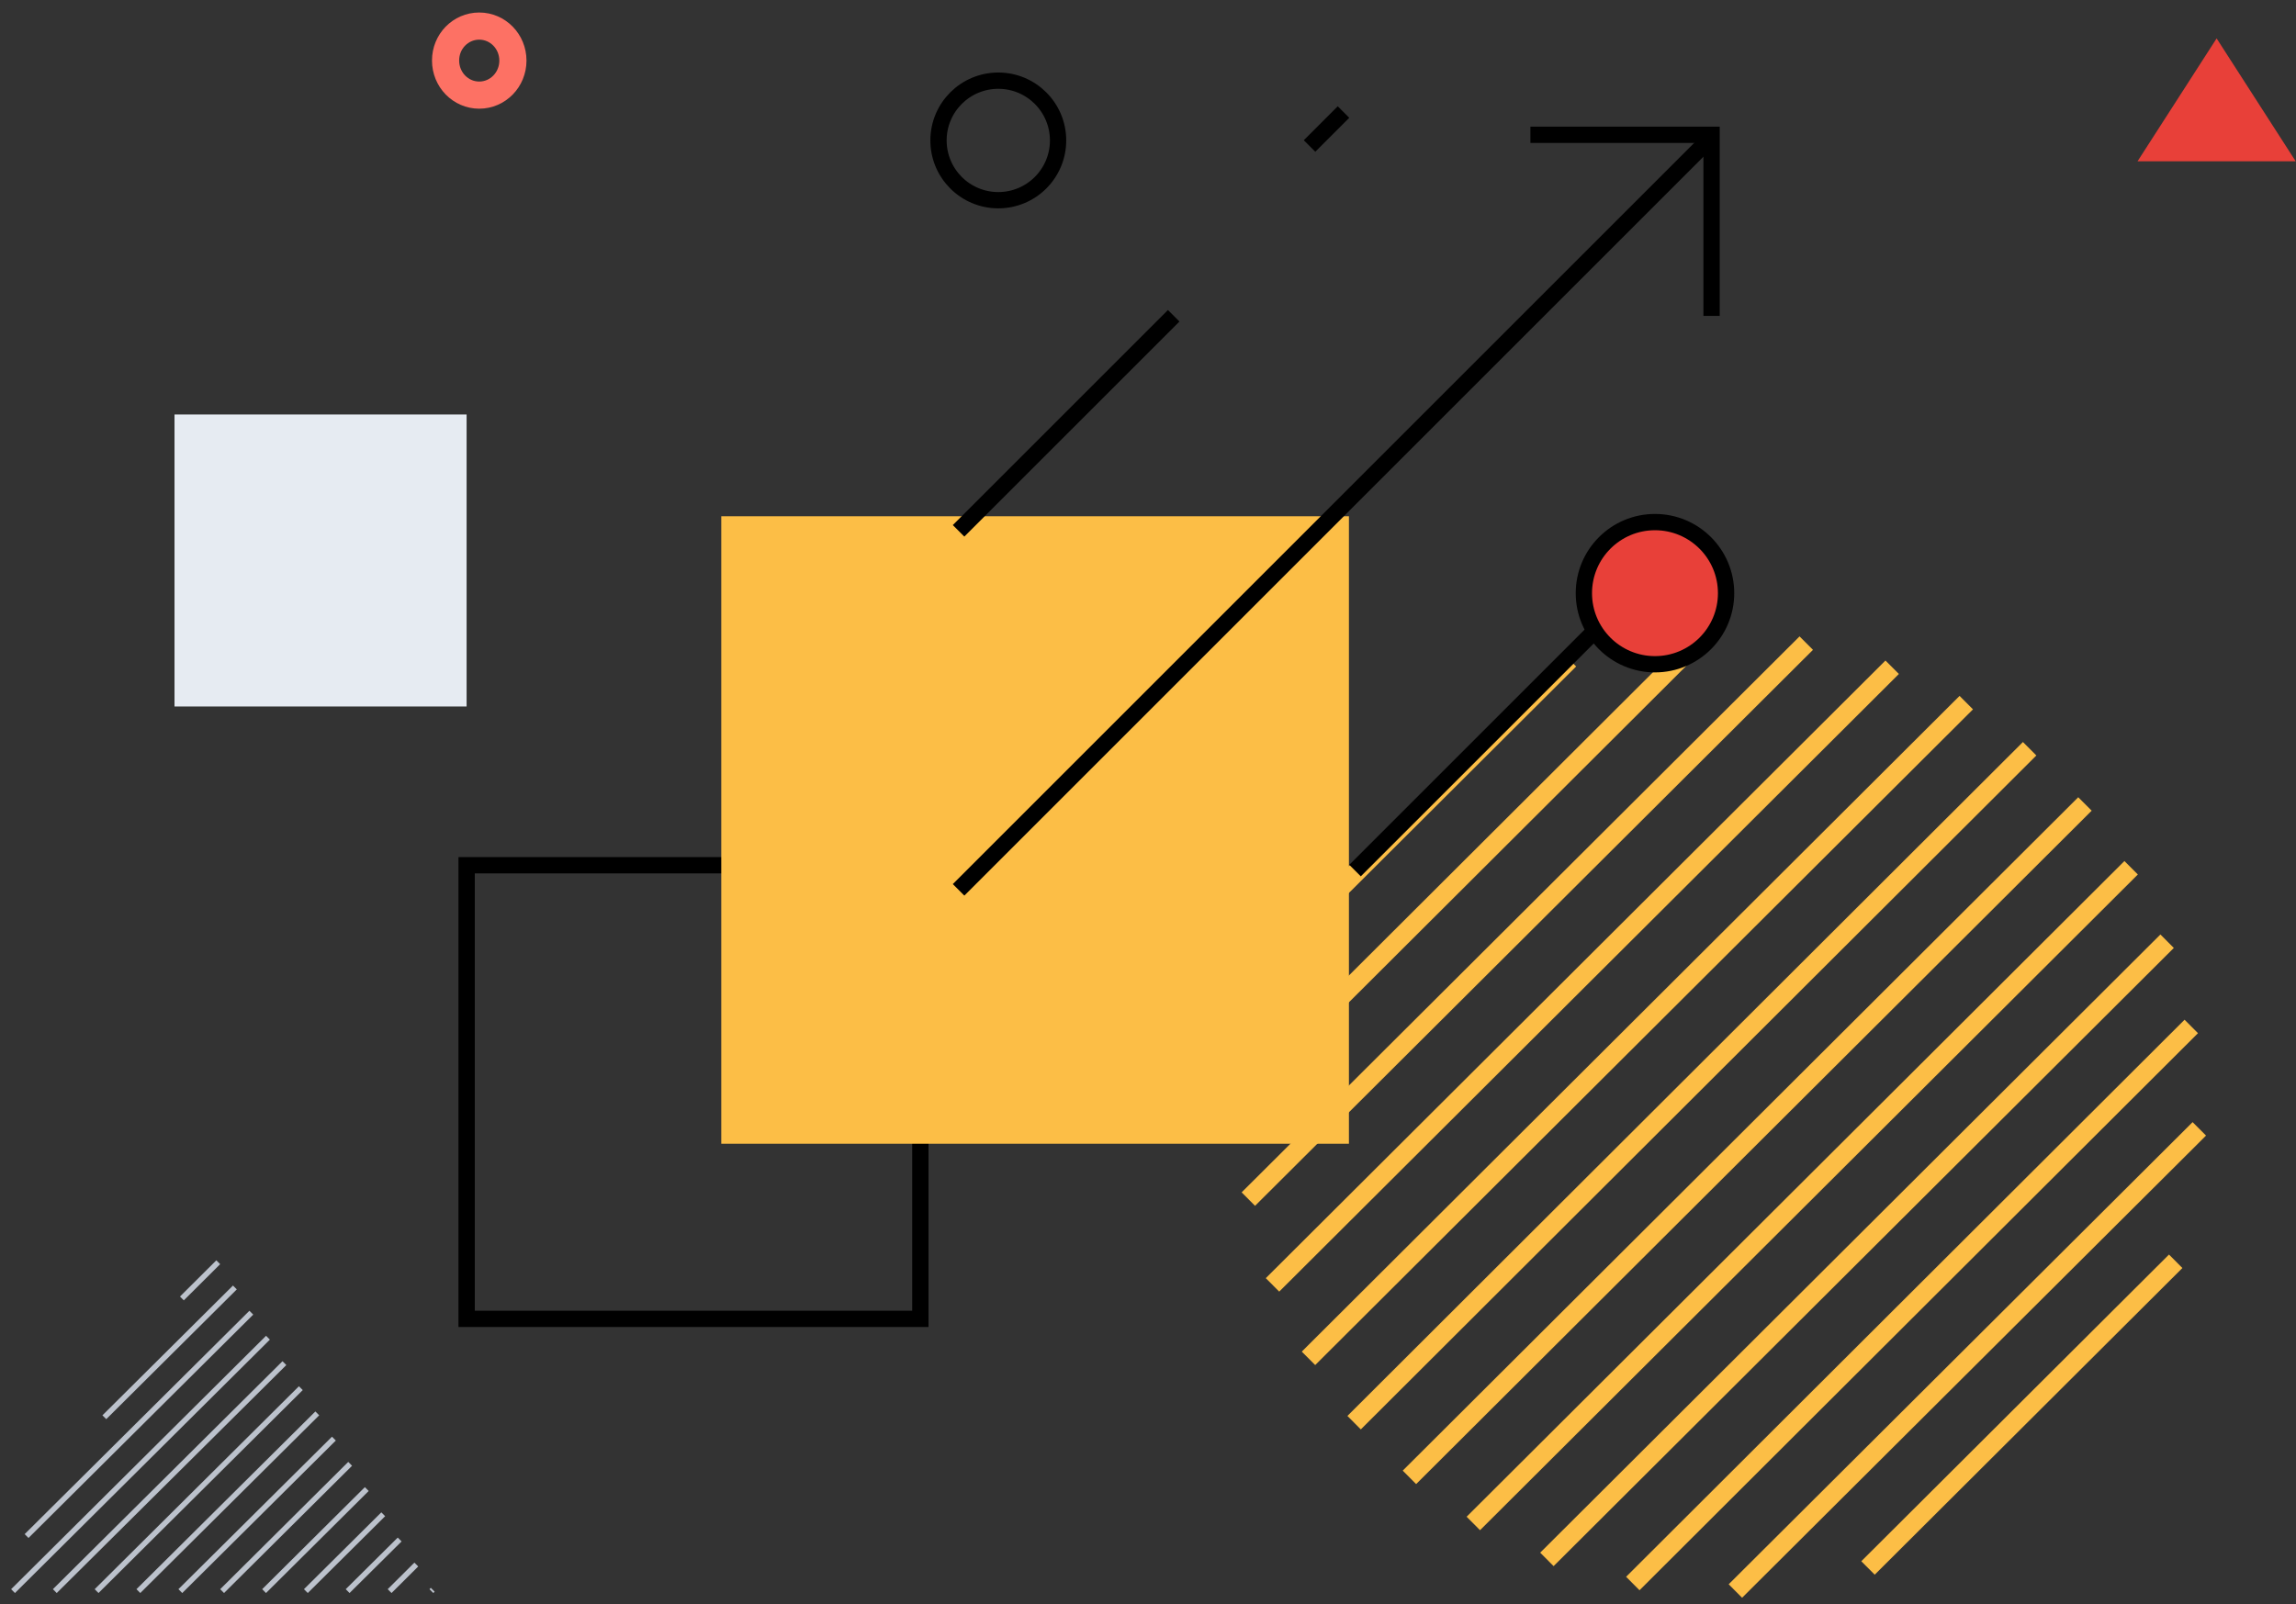 <?xml version="1.0" encoding="utf-8"?><svg width="176" height="123" viewBox="0 0 176 123" fill="none" xmlns="http://www.w3.org/2000/svg">
<rect x="0" y="0" width="176" height="123" fill="#333333" stroke="none"/>
<path d="M143.192 120.226L166.778 96.711M133.026 121.993L168.589 86.557M125.163 121.418L167.972 78.705M118.578 119.568L166.12 72.169M112.938 116.814L163.362 66.537M108.04 113.278L159.822 61.645M103.8 109.085L155.582 57.411M100.302 104.152L150.725 53.875M97.544 98.52L145.045 51.162M95.692 91.942L138.459 49.312M95.115 84.091L130.556 48.737M96.926 73.895L120.306 50.587" stroke="#FCBE46" stroke-width="1.457" stroke-miterlimit="10"/>
<path d="M35.767 31.781H13.377V54.171H35.767V31.781Z" fill="#E6EBF2"/>
<path fill-rule="evenodd" clip-rule="evenodd" d="M169.915 2.945L175.978 12.369H163.852L169.915 2.945Z" fill="#E84039"/>
<path d="M36.736 2C38.164 2 39.317 3.182 39.317 4.646C39.317 6.11 38.164 7.293 36.736 7.293C35.309 7.293 34.156 6.11 34.156 4.646C34.149 3.182 35.302 2 36.736 2Z" stroke="#FD7164" stroke-width="2.082" stroke-miterlimit="10"/>
<path d="M33.068 122L33.172 121.897M29.866 122L31.912 119.963M26.649 122L30.637 118.043M23.446 122L29.377 116.109M20.244 122L28.116 114.175M17.027 122L26.841 112.241M13.824 122L25.596 110.307M10.607 122L24.321 108.373M7.405 122L23.061 106.439M4.202 122L21.801 104.52M1 122L20.541 102.571M2.038 117.778L19.265 100.652M7.998 108.669L18.005 98.718M13.943 99.56L16.73 96.784" stroke="#BCC2CC" stroke-width="0.416" stroke-miterlimit="10"/>
<path d="M70.55 66.344H35.77V101.125H70.55V66.344Z" stroke="black" stroke-width="1.249" stroke-miterlimit="10"/>
<path d="M103.402 39.585H55.289V87.698H103.402V39.585Z" fill="#FCBE46"/>
<path d="M117.314 10.336L131.2 10.336L131.2 24.222" stroke="black" stroke-width="1.249"/>
<line x1="73.48" y1="68.23" x2="130.76" y2="10.95" stroke="black" stroke-width="1.249"/>
<line x1="73.48" y1="40.702" x2="89.97" y2="24.212" stroke="black" stroke-width="1.249"/>
<line x1="122.096" y1="48.528" x2="103.871" y2="66.753" stroke="black" stroke-width="1.249"/>
<line x1="100.383" y1="11.194" x2="102.986" y2="8.59" stroke="black" stroke-width="1.249"/>
<path d="M121.412 45.483C121.412 42.473 123.852 40.032 126.862 40.032C129.873 40.032 132.313 42.473 132.313 45.483C132.313 48.493 129.873 50.933 126.862 50.933C123.852 50.933 121.412 48.493 121.412 45.483Z" fill="#E84039" stroke="black" stroke-width="1.249"/>
<circle cx="76.524" cy="10.768" r="4.583" stroke="black" stroke-width="1.249"/>
</svg>

